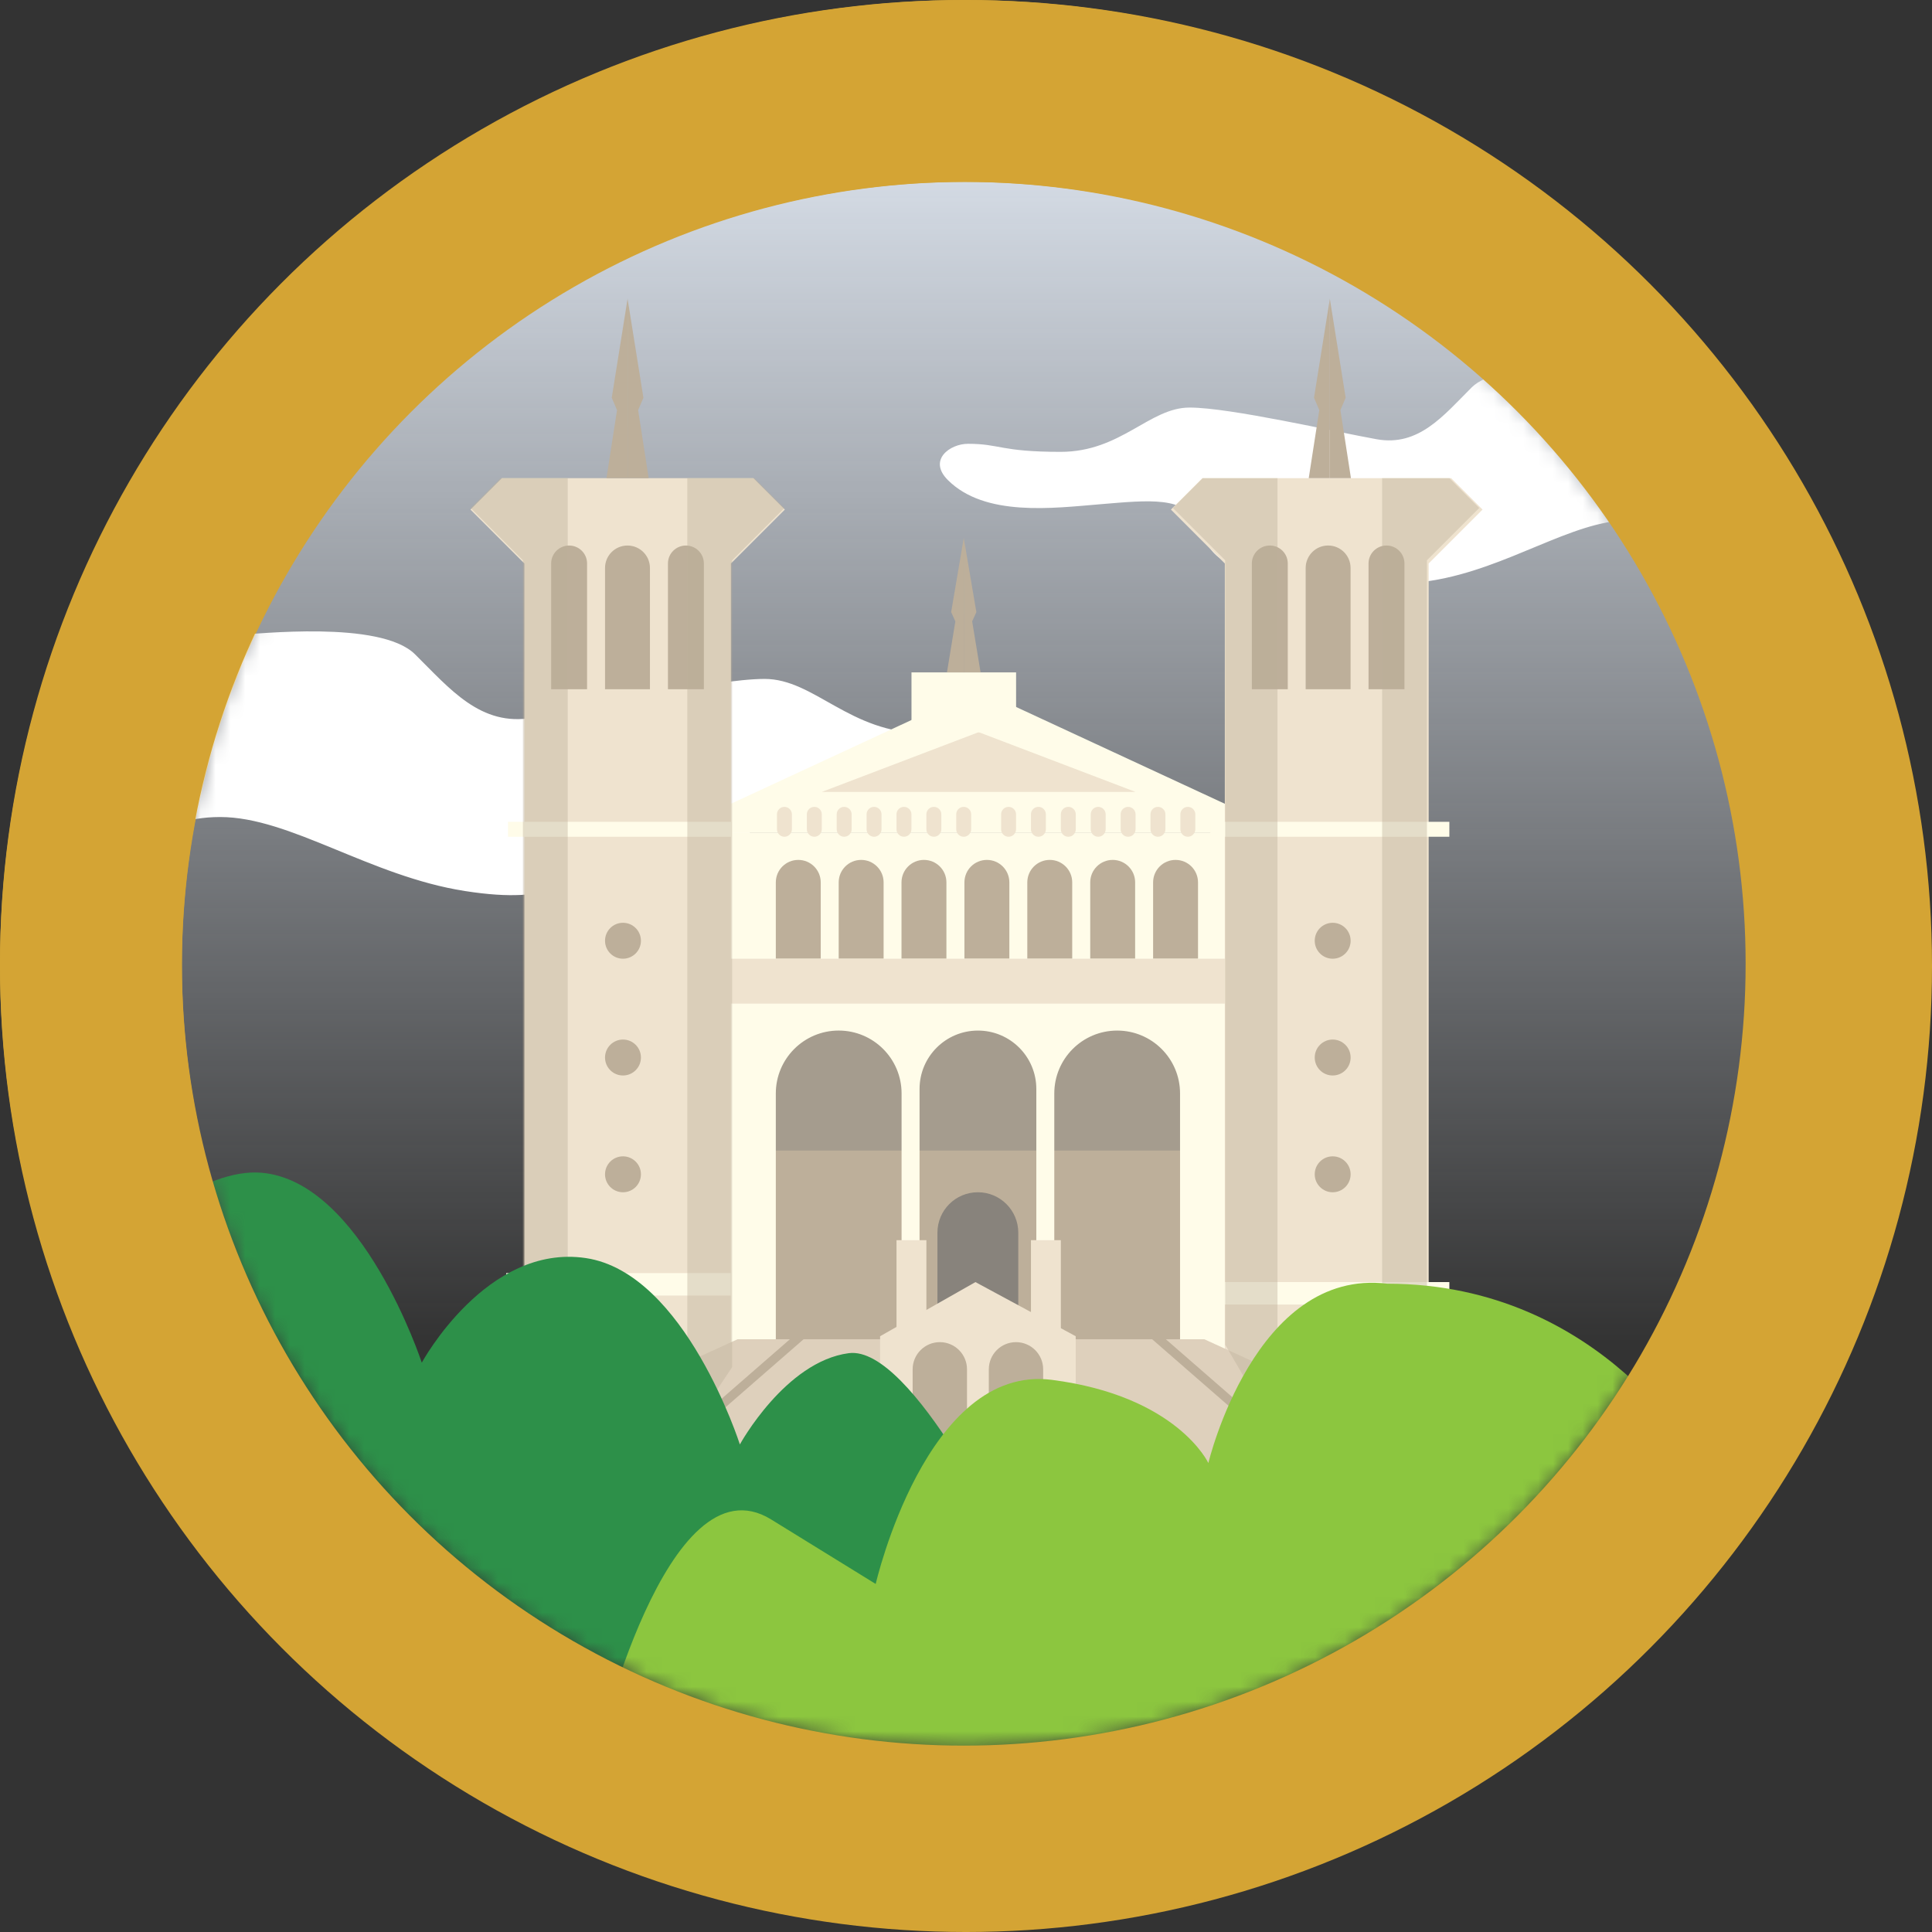 <svg width="130" height="130" viewBox="0 0 130 130" fill="none" xmlns="http://www.w3.org/2000/svg">
<rect x="0" y="0" width="130" height="130" fill="#333333" stroke="none"/>
<circle cx="65" cy="65" r="58.881" fill="url(#paint0_linear_4316_17247)" stroke="#D4A434" stroke-width="12.239" stroke-linecap="round" stroke-linejoin="round"/>
<mask id="mask0_4316_17247" style="mask-type:alpha" maskUnits="userSpaceOnUse" x="12" y="12" width="106" height="106">
<circle cx="64.847" cy="64.849" r="52.784" fill="#D9D9D9"/>
</mask>
<g mask="url(#mask0_4316_17247)">
<path d="M108.514 24.986C107.701 24.986 100.923 24.173 99.025 26.069C97.127 27.966 95.462 30.062 92.634 29.556C89.807 29.049 82.757 27.424 80.046 27.424C77.335 27.424 75.437 30.404 71.37 30.404C67.303 30.404 67.303 29.862 65.134 29.862C63.922 29.862 62.423 30.945 63.778 32.3C66.27 34.789 70.828 34.196 74.081 33.925C77.335 33.654 79.775 33.383 80.588 35.28C81.402 37.176 81.944 38.259 85.197 38.259C91.485 38.259 91.162 39.885 96.314 39.072C101.465 38.259 105.803 35.009 109.599 35.009C113.395 35.009 113.666 37.447 117.461 36.092C121.257 34.738 123.155 31.216 123.155 31.216L118.817 22.277C118.817 22.277 110.954 21.735 109.87 22.548C108.785 23.361 108.514 24.986 108.514 24.986Z" fill="white"/>
<path d="M16.161 42.696C17.169 42.696 25.57 41.7 27.922 44.023C30.275 46.346 32.338 48.915 35.843 48.295C39.348 47.674 48.085 45.683 51.446 45.683C54.806 45.683 57.159 49.334 62.199 49.334C67.24 49.334 67.24 48.67 69.929 48.67C71.431 48.67 73.289 49.997 71.609 51.657C68.52 54.707 62.871 53.98 58.839 53.648C54.806 53.316 51.782 52.984 50.774 55.308C49.766 57.631 49.093 58.959 45.061 58.959C37.268 58.959 37.668 60.95 31.283 59.955C24.898 58.959 19.521 54.976 14.816 54.976C10.112 54.976 9.776 57.963 5.071 56.304C0.366 54.644 -1.986 50.329 -1.986 50.329L3.391 39.376C3.391 39.376 13.136 38.713 14.48 39.708C15.825 40.704 16.161 42.696 16.161 42.696Z" fill="white"/>
<rect x="41.926" y="57.257" width="44.122" height="40.496" fill="#BDAF9A"/>
<rect x="42.227" y="67.363" width="44.238" height="10.054" fill="#A59C8E"/>
<path fill-rule="evenodd" clip-rule="evenodd" d="M44.344 56.048H86.653V97.752H44.344V56.048ZM52.203 73.575C52.203 71.239 54.097 69.344 56.434 69.344C58.771 69.344 60.665 71.239 60.665 73.575V97.752H52.203V73.575ZM65.804 69.345C63.634 69.345 61.875 71.104 61.875 73.273V97.752H69.732V73.273C69.732 71.104 67.973 69.345 65.804 69.345ZM70.941 73.576C70.941 71.239 72.836 69.345 75.172 69.345C77.509 69.345 79.403 71.239 79.403 73.576V97.752H70.941V73.576ZM53.714 57.861C52.88 57.861 52.203 58.538 52.203 59.372V64.51H55.225V59.372C55.225 58.538 54.549 57.861 53.714 57.861ZM56.434 59.372C56.434 58.538 57.11 57.861 57.945 57.861C58.779 57.861 59.456 58.538 59.456 59.372V64.51H56.434V59.372ZM79.101 57.861C78.266 57.861 77.59 58.538 77.59 59.372V64.51H80.612V59.372C80.612 58.538 79.935 57.861 79.101 57.861ZM60.66 59.372C60.66 58.538 61.337 57.861 62.171 57.861C63.006 57.861 63.682 58.538 63.682 59.372V64.51H60.66V59.372ZM66.406 57.861C65.571 57.861 64.894 58.538 64.894 59.372V64.51H67.917V59.372C67.917 58.538 67.24 57.861 66.406 57.861ZM69.125 59.372C69.125 58.538 69.802 57.861 70.636 57.861C71.471 57.861 72.147 58.538 72.147 59.372V64.51H69.125V59.372ZM74.87 57.861C74.036 57.861 73.359 58.538 73.359 59.372V64.51H76.381V59.372C76.381 58.538 75.705 57.861 74.87 57.861Z" fill="#FFFCE9"/>
<path d="M65.797 46.377L44.945 56.048H86.65L65.797 46.377Z" fill="#FFFCE9"/>
<path d="M65.854 49.265L55.297 53.287H76.41L65.854 49.265Z" fill="#EFE3CF"/>
<path fill-rule="evenodd" clip-rule="evenodd" d="M49.182 97.752V37.915L52.809 34.289L50.693 32.173H39.512V32.173H33.772L31.656 34.289L35.283 37.915V97.752H44.953V97.752H49.182Z" fill="#EFE3CF"/>
<path d="M37.086 37.915C37.086 37.248 37.627 36.707 38.294 36.707V36.707C38.962 36.707 39.503 37.248 39.503 37.915V46.378H37.086V37.915Z" fill="#BDAF9A"/>
<path d="M40.711 38.218C40.711 37.383 41.387 36.707 42.222 36.707V36.707C43.056 36.707 43.733 37.383 43.733 38.218V46.378H40.711V38.218Z" fill="#BDAF9A"/>
<path d="M44.945 37.915C44.945 37.248 45.486 36.707 46.154 36.707V36.707C46.821 36.707 47.362 37.248 47.362 37.915V46.378H44.945V37.915Z" fill="#BDAF9A"/>
<path d="M34.18 55.298H49.261V56.303H34.18V55.298Z" fill="#FFFCE9"/>
<path d="M53.285 54.795L53.285 55.801C53.285 56.078 53.06 56.303 52.782 56.303C52.505 56.303 52.28 56.078 52.28 55.801L52.28 54.795C52.28 54.517 52.505 54.292 52.782 54.292C53.06 54.292 53.285 54.517 53.285 54.795Z" fill="#EFE3CF"/>
<path d="M57.305 54.795L57.305 55.801C57.305 56.078 57.08 56.303 56.802 56.303C56.524 56.303 56.299 56.078 56.299 55.801L56.299 54.795C56.299 54.517 56.524 54.292 56.802 54.292C57.08 54.292 57.305 54.517 57.305 54.795Z" fill="#EFE3CF"/>
<path d="M55.297 54.795L55.297 55.801C55.297 56.078 55.072 56.303 54.794 56.303C54.517 56.303 54.291 56.078 54.291 55.801L54.291 54.795C54.291 54.517 54.517 54.292 54.794 54.292C55.072 54.292 55.297 54.517 55.297 54.795Z" fill="#EFE3CF"/>
<path d="M59.316 54.795L59.316 55.801C59.316 56.078 59.091 56.303 58.814 56.303C58.536 56.303 58.311 56.078 58.311 55.801L58.311 54.795C58.311 54.517 58.536 54.292 58.814 54.292C59.091 54.292 59.316 54.517 59.316 54.795Z" fill="#EFE3CF"/>
<path d="M61.328 54.795L61.328 55.801C61.328 56.078 61.103 56.303 60.825 56.303C60.548 56.303 60.323 56.078 60.323 55.801L60.323 54.795C60.323 54.517 60.548 54.292 60.825 54.292C61.103 54.292 61.328 54.517 61.328 54.795Z" fill="#EFE3CF"/>
<path d="M63.34 54.795L63.34 55.801C63.34 56.078 63.115 56.303 62.837 56.303C62.559 56.303 62.334 56.078 62.334 55.801L62.334 54.795C62.334 54.517 62.559 54.292 62.837 54.292C63.115 54.292 63.34 54.517 63.34 54.795Z" fill="#EFE3CF"/>
<path d="M65.348 54.795L65.348 55.801C65.348 56.078 65.123 56.303 64.845 56.303C64.567 56.303 64.342 56.078 64.342 55.801L64.342 54.795C64.342 54.517 64.567 54.292 64.845 54.292C65.123 54.292 65.348 54.517 65.348 54.795Z" fill="#EFE3CF"/>
<path d="M80.43 54.795L80.43 55.801C80.43 56.078 80.205 56.303 79.927 56.303C79.649 56.303 79.424 56.078 79.424 55.801L79.424 54.795C79.424 54.517 79.649 54.292 79.927 54.292C80.205 54.292 80.43 54.517 80.43 54.795Z" fill="#EFE3CF"/>
<path d="M78.418 54.795L78.418 55.801C78.418 56.078 78.193 56.303 77.915 56.303C77.638 56.303 77.413 56.078 77.413 55.801L77.413 54.795C77.413 54.517 77.638 54.292 77.915 54.292C78.193 54.292 78.418 54.517 78.418 54.795Z" fill="#EFE3CF"/>
<path d="M76.41 54.795L76.41 55.801C76.41 56.078 76.185 56.303 75.907 56.303C75.63 56.303 75.405 56.078 75.405 55.801L75.405 54.795C75.405 54.517 75.63 54.292 75.907 54.292C76.185 54.292 76.41 54.517 76.41 54.795Z" fill="#EFE3CF"/>
<path d="M72.387 54.795L72.387 55.801C72.387 56.078 72.162 56.303 71.884 56.303C71.606 56.303 71.381 56.078 71.381 55.801L71.381 54.795C71.381 54.517 71.606 54.292 71.884 54.292C72.162 54.292 72.387 54.517 72.387 54.795Z" fill="#EFE3CF"/>
<path d="M74.398 54.795L74.398 55.801C74.398 56.078 74.173 56.303 73.896 56.303C73.618 56.303 73.393 56.078 73.393 55.801L73.393 54.795C73.393 54.517 73.618 54.292 73.896 54.292C74.173 54.292 74.398 54.517 74.398 54.795Z" fill="#EFE3CF"/>
<path d="M70.375 54.795L70.375 55.801C70.375 56.078 70.15 56.303 69.872 56.303C69.595 56.303 69.37 56.078 69.37 55.801L69.37 54.795C69.37 54.517 69.595 54.292 69.872 54.292C70.15 54.292 70.375 54.517 70.375 54.795Z" fill="#EFE3CF"/>
<path d="M68.367 54.795L68.367 55.801C68.367 56.078 68.142 56.303 67.865 56.303C67.587 56.303 67.362 56.078 67.362 55.801L67.362 54.795C67.362 54.517 67.587 54.292 67.865 54.292C68.142 54.292 68.367 54.517 68.367 54.795Z" fill="#EFE3CF"/>
<path d="M34.062 85.663H49.173V87.174H34.062V85.663Z" fill="#FFFCE9"/>
<path d="M28.023 97.752H39.809L35.881 89.894L28.023 97.752Z" fill="#EFE3CF"/>
<ellipse cx="41.919" cy="63.301" rx="1.208" ry="1.209" fill="#BDAF9A"/>
<ellipse cx="41.919" cy="71.158" rx="1.208" ry="1.209" fill="#BDAF9A"/>
<ellipse cx="41.919" cy="79.016" rx="1.208" ry="1.209" fill="#BDAF9A"/>
<path d="M49.176 64.509H82.418V67.531H49.176V64.509Z" fill="#EFE3CF"/>
<path fill-rule="evenodd" clip-rule="evenodd" d="M96.132 97.752V37.915L99.758 34.289L97.643 32.173H86.461V32.173H80.904L78.789 34.289L82.415 37.915V97.752H92.086V97.752H96.132Z" fill="#EFE3CF"/>
<path d="M84.234 37.915C84.234 37.248 84.775 36.706 85.443 36.706V36.706C86.11 36.706 86.651 37.248 86.651 37.915V46.377H84.234V37.915Z" fill="#BDAF9A"/>
<path d="M87.856 38.218C87.856 37.383 88.532 36.706 89.367 36.706V36.706C90.201 36.706 90.877 37.383 90.877 38.218V46.377H87.856V38.218Z" fill="#BDAF9A"/>
<rect x="60.324" y="83.449" width="2.011" height="7.038" fill="#EFE3CF"/>
<rect x="69.371" y="83.449" width="2.011" height="7.038" fill="#EFE3CF"/>
<path d="M92.086 37.915C92.086 37.248 92.627 36.706 93.294 36.706V36.706C93.962 36.706 94.503 37.248 94.503 37.915V46.377H92.086V37.915Z" fill="#BDAF9A"/>
<path d="M81.438 55.298H97.524V56.303H81.438V55.298Z" fill="#FFFCE9"/>
<path d="M82.414 86.268H97.524V87.779H82.414V86.268Z" fill="#FFFCE9"/>
<path d="M103.27 97.752H91.484L95.412 89.894L103.27 97.752Z" fill="#EFE3CF"/>
<ellipse cx="89.673" cy="63.301" rx="1.208" ry="1.209" fill="#BDAF9A"/>
<ellipse cx="89.673" cy="71.158" rx="1.208" ry="1.209" fill="#BDAF9A"/>
<ellipse cx="89.673" cy="79.016" rx="1.208" ry="1.209" fill="#BDAF9A"/>
<path d="M63.078 82.944C63.078 81.441 64.296 80.224 65.798 80.224V80.224C67.3 80.224 68.518 81.441 68.518 82.944V89.894H63.078V82.944Z" fill="#88837C"/>
<path d="M49.625 90.117L20.086 103.61H65.329V90.117H49.625Z" fill="#DED0BC"/>
<path d="M81.039 90.117L110.578 103.61H65.335V90.117H81.039Z" fill="#DED0BC"/>
<path d="M59.219 89.912V100.436H65.635H72.382V89.912L65.635 86.269L59.219 89.912Z" fill="#EFE3CF"/>
<path d="M61.41 92.138C61.41 91.128 62.229 90.31 63.238 90.31V90.31C64.248 90.31 65.067 91.128 65.067 92.138V97.044H61.41V92.138Z" fill="#BDAF9A"/>
<path d="M66.535 92.138C66.535 91.128 67.354 90.31 68.363 90.31V90.31C69.373 90.31 70.192 91.128 70.192 92.138V97.044H66.535V92.138Z" fill="#BDAF9A"/>
<path fill-rule="evenodd" clip-rule="evenodd" d="M57.637 86.209V89.894H57.032V87.536L48.269 95.17V97.752H47.664V94.894L57.637 86.209Z" fill="#BDAF9A"/>
<path fill-rule="evenodd" clip-rule="evenodd" d="M73.961 86.209V89.894H74.565V87.536L83.329 95.17V97.752H83.934V94.894L73.961 86.209Z" fill="#BDAF9A"/>
<path d="M42.228 32.173H40.809L41.518 27.597L41.163 26.765L42.228 20.108V32.173Z" fill="#BDAF9A"/>
<path d="M42.229 32.173H43.648L42.939 27.597L43.294 26.765L42.229 20.108V32.173Z" fill="#BDAF9A"/>
<path d="M89.482 32.173H88.062L88.772 27.597L88.417 26.765L89.482 20.108V32.173Z" fill="#BDAF9A"/>
<path d="M89.483 32.173H90.902L90.193 27.597L90.547 26.765L89.483 20.108V32.173Z" fill="#BDAF9A"/>
<path d="M38.203 96.52V32.173H33.679L31.668 34.184L35.187 37.703V91.995L38.203 96.52Z" fill="#BDAF9A" fill-opacity="0.4"/>
<path d="M93 96.52V32.173H97.524L99.535 34.184L96.016 37.703V91.995L93 96.52Z" fill="#BDAF9A" fill-opacity="0.4"/>
<path d="M46.246 96.52V32.173H50.77L52.781 34.184L49.262 37.703V91.995L46.246 96.52Z" fill="#BDAF9A" fill-opacity="0.4"/>
<path d="M85.96 96.52V32.173H80.933L78.922 34.184L82.441 37.703V90.487L85.96 96.52Z" fill="#BDAF9A" fill-opacity="0.4"/>
<path d="M80.03 113.771C80.03 113.771 35.566 114.709 27.697 112.703C19.828 110.697 6.166 107.295 0.661 107.312C-4.84 107.325 -4.892 102.766 -3.721 98.763C-2.55 94.76 9.897 78.286 17.585 78.911C24.369 79.463 28.381 91.69 28.381 91.69C28.381 91.69 32.741 83.655 39.424 84.654C46.106 85.653 49.784 97.194 49.784 97.194C49.784 97.194 52.839 91.615 57.112 91.052C61.385 90.488 68.093 104.603 68.093 104.603C68.093 104.603 72.771 99.064 77.811 99.473C82.851 99.883 80.03 113.771 80.03 113.771Z" fill="#2D9049"/>
<path d="M101.133 119.057L40.164 117.972C40.164 117.972 44.854 97.901 51.889 102.241L58.924 106.581C58.924 106.581 62.329 91.763 70.771 92.847C79.213 93.932 81.308 98.444 81.308 98.444C81.308 98.444 84.439 85.293 93.35 86.378C107.901 86.378 114.424 98.444 114.424 98.444L101.133 119.057Z" fill="#8CC63F"/>
</g>
<circle cx="64.849" cy="64.849" r="58.73" stroke="#D4A434" stroke-width="12.239" stroke-linecap="round" stroke-linejoin="round"/>
<rect x="61.332" y="45.244" width="7.038" height="4.022" fill="#FFFCE9"/>
<path d="M64.85 45.243H63.719L64.284 41.811L64.001 41.187L64.85 36.195V45.243Z" fill="#BDAF9A"/>
<path d="M64.849 45.243H65.981L65.415 41.811L65.698 41.187L64.849 36.195V45.243Z" fill="#BDAF9A"/>
<defs>
<linearGradient id="paint0_linear_4316_17247" x1="65" y1="0" x2="65" y2="130" gradientUnits="userSpaceOnUse">
<stop stop-color="#ECF4FF"/>
<stop offset="0.695" stop-color="#ECF4FF" stop-opacity="0"/>
</linearGradient>
</defs>
</svg>
